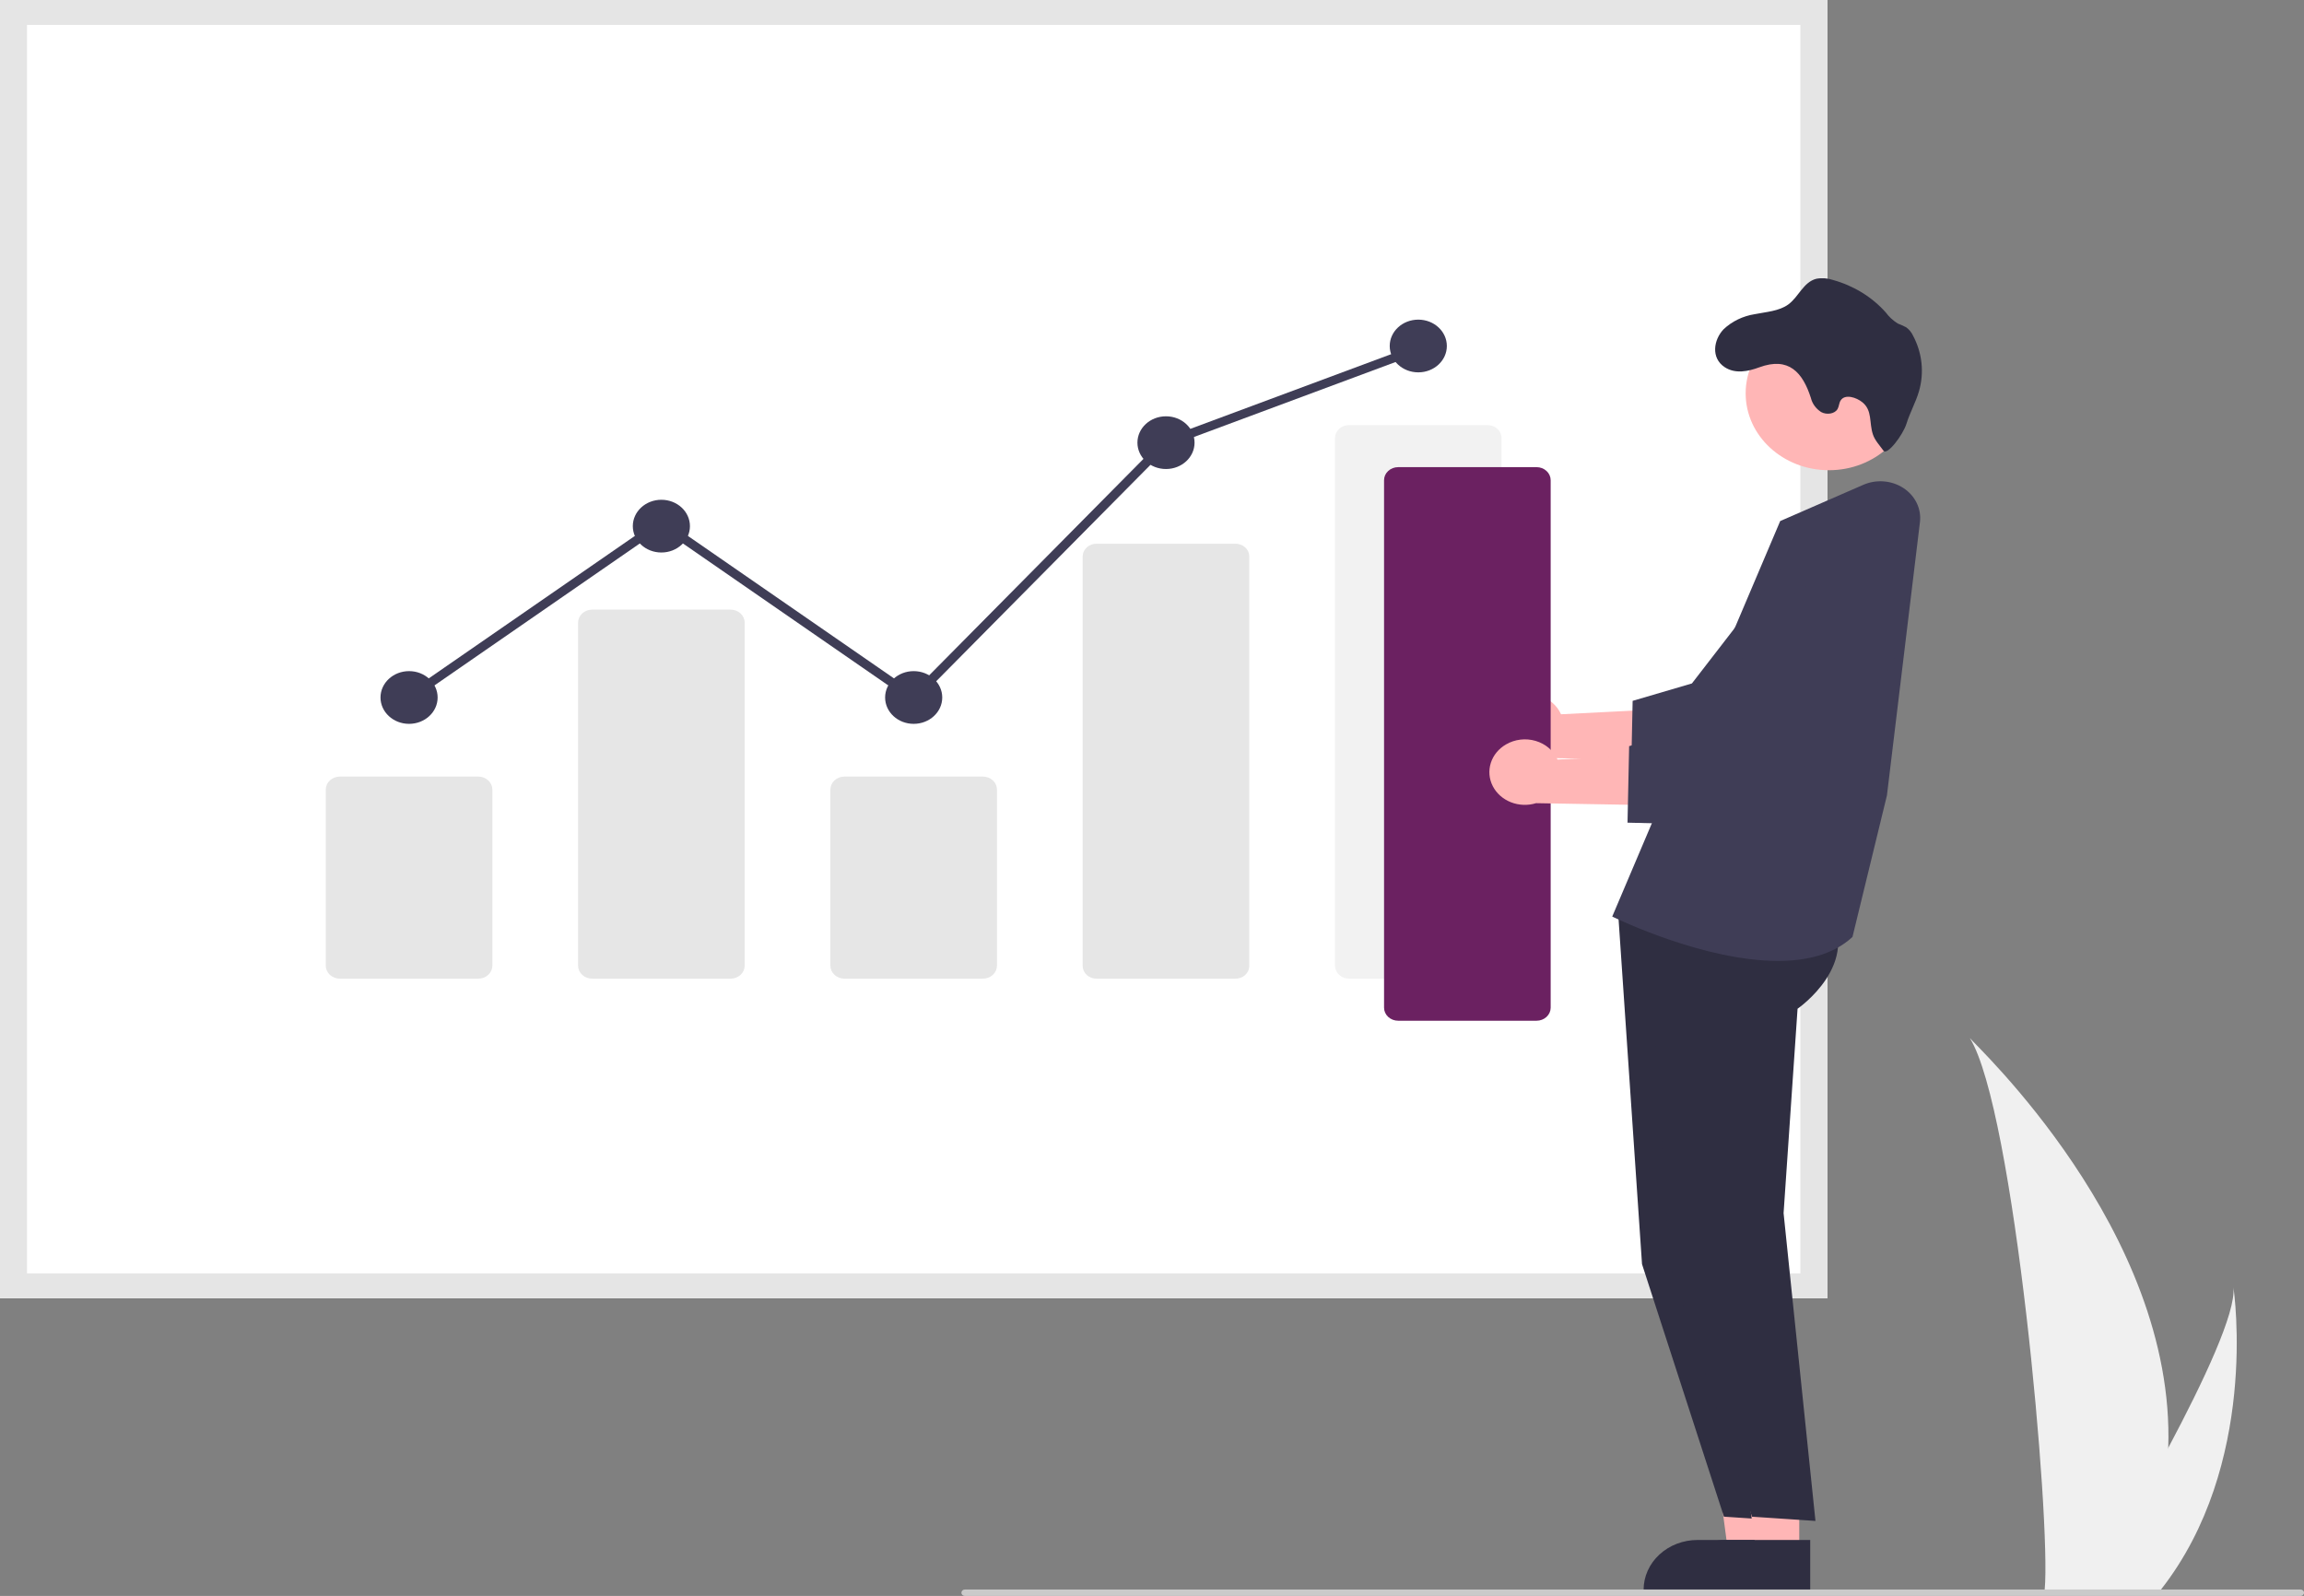 <?xml version="1.0" encoding="UTF-8"?>
<svg xmlns="http://www.w3.org/2000/svg" width="485" height="336" viewBox="0 0 485 336" fill="none">
  <rect x="0" y="0" width="485" height="336" fill="#808080" stroke="none"/>
  <g clip-path="url(#clip0_407_10681)">
    <path d="M456.422 304.826C456.128 314.955 454.289 324.995 450.961 334.65C450.887 334.874 450.805 335.095 450.726 335.319H430.35C430.371 335.118 430.393 334.894 430.415 334.65C431.773 320.233 424.012 233.533 414.646 218.527C415.467 219.745 458.001 259.017 456.422 304.826Z" fill="#F0F0F0"></path>
    <path d="M454.894 334.65C454.723 334.875 454.546 335.099 454.365 335.319H439.078C439.194 335.129 439.328 334.904 439.484 334.65C442.009 330.444 449.483 317.866 456.421 304.827C463.874 290.814 470.717 276.271 470.141 271.007C470.32 272.193 475.479 308.385 454.894 334.65Z" fill="#F0F0F0"></path>
    <path d="M384.665 273.335H0V0H384.665V273.335Z" fill="white"></path>
    <path d="M384.665 273.335H0V0H384.665V273.335ZM5.683 268.089H378.982V5.246H5.683V268.089Z" fill="#E5E5E5"></path>
    <path d="M100.673 206.042H71.549C70.76 206.041 70.004 205.752 69.447 205.237C68.889 204.722 68.575 204.024 68.574 203.296V166.238C68.575 165.51 68.889 164.812 69.447 164.297C70.004 163.783 70.76 163.493 71.549 163.492H100.673C101.461 163.493 102.217 163.783 102.775 164.297C103.333 164.812 103.646 165.51 103.647 166.238V203.296C103.646 204.024 103.333 204.722 102.775 205.237C102.217 205.752 101.461 206.041 100.673 206.042Z" fill="#E6E6E6"></path>
    <path d="M153.784 206.043H124.66C123.872 206.042 123.116 205.752 122.558 205.238C122 204.723 121.686 204.025 121.686 203.297V131.088C121.686 130.36 122 129.663 122.558 129.148C123.116 128.633 123.872 128.344 124.66 128.343H153.784C154.573 128.344 155.329 128.633 155.886 129.148C156.444 129.663 156.758 130.36 156.759 131.088V203.297C156.758 204.025 156.444 204.723 155.886 205.238C155.329 205.752 154.573 206.042 153.784 206.043Z" fill="#E6E6E6"></path>
    <path d="M206.893 206.042H177.77C176.981 206.041 176.225 205.752 175.667 205.237C175.11 204.722 174.796 204.024 174.795 203.296V166.238C174.796 165.51 175.11 164.812 175.667 164.297C176.225 163.783 176.981 163.493 177.77 163.492H206.893C207.682 163.493 208.438 163.783 208.996 164.297C209.553 164.812 209.867 165.51 209.868 166.238V203.296C209.867 204.024 209.553 204.722 208.996 205.237C208.438 205.752 207.682 206.041 206.893 206.042Z" fill="#E6E6E6"></path>
    <path d="M260.005 206.042H230.881C230.11 206.058 229.364 205.79 228.807 205.299C228.249 204.808 227.925 204.132 227.906 203.421V117.089C227.925 116.377 228.249 115.702 228.807 115.211C229.364 114.719 230.11 114.452 230.881 114.467H260.005C260.775 114.452 261.521 114.719 262.079 115.211C262.636 115.702 262.96 116.377 262.979 117.089V203.421C262.96 204.132 262.636 204.808 262.079 205.299C261.521 205.79 260.775 206.058 260.005 206.042Z" fill="#E6E6E6"></path>
    <path d="M313.116 206.042H283.992C283.204 206.041 282.448 205.752 281.89 205.237C281.332 204.722 281.019 204.024 281.018 203.296V92.238C281.019 91.51 281.332 90.812 281.89 90.297C282.448 89.782 283.204 89.493 283.992 89.492H313.116C313.905 89.493 314.661 89.782 315.218 90.297C315.776 90.812 316.09 91.51 316.091 92.238V203.296C316.09 204.024 315.776 204.722 315.218 205.237C314.661 205.752 313.905 206.041 313.116 206.042Z" fill="#F2F2F2"></path>
    <path d="M86.11 152.393C89.431 152.393 92.123 149.908 92.123 146.843C92.123 143.778 89.431 141.293 86.11 141.293C82.79 141.293 80.098 143.778 80.098 146.843C80.098 149.908 82.79 152.393 86.11 152.393Z" fill="#3F3D56"></path>
    <path d="M139.222 116.318C142.542 116.318 145.234 113.833 145.234 110.768C145.234 107.703 142.542 105.218 139.222 105.218C135.901 105.218 133.209 107.703 133.209 110.768C133.209 113.833 135.901 116.318 139.222 116.318Z" fill="#3F3D56"></path>
    <path d="M192.333 152.393C195.653 152.393 198.345 149.908 198.345 146.843C198.345 143.778 195.653 141.293 192.333 141.293C189.012 141.293 186.32 143.778 186.32 146.843C186.32 149.908 189.012 152.393 192.333 152.393Z" fill="#3F3D56"></path>
    <path d="M245.444 98.743C248.765 98.743 251.457 96.258 251.457 93.193C251.457 90.127 248.765 87.643 245.444 87.643C242.124 87.643 239.432 90.127 239.432 93.193C239.432 96.258 242.124 98.743 245.444 98.743Z" fill="#3F3D56"></path>
    <path d="M298.554 78.393C301.874 78.393 304.566 75.908 304.566 72.843C304.566 69.778 301.874 67.293 298.554 67.293C295.233 67.293 292.541 69.778 292.541 72.843C292.541 75.908 295.233 78.393 298.554 78.393Z" fill="#3F3D56"></path>
    <path d="M192.459 148.085L139.221 111.278L86.712 147.582L85.51 146.102L139.221 108.966L192.205 145.599L244.857 92.413L245.068 92.334L298.179 72.581L298.928 74.297L246.029 93.971L192.459 148.085Z" fill="#3F3D56"></path>
    <path d="M372.847 326.937L363.8 326.937L359.496 294.728L372.848 294.728L372.847 326.937Z" fill="#FFB6B6"></path>
    <path d="M375.154 335.032L345.984 335.031V334.69C345.985 331.911 347.181 329.245 349.31 327.28C351.439 325.314 354.327 324.21 357.338 324.21H357.339L375.155 324.211L375.154 335.032Z" fill="#2F2E41"></path>
    <path d="M340.516 190.607L345.651 266.143L362.896 319.312L376.256 320.205L369.547 255.406L372.489 212.373C372.489 212.373 386.433 202.778 378.723 191.228L340.516 190.607Z" fill="#2F2E41"></path>
    <path d="M378.751 326.937L369.704 326.937L365.4 294.728L378.752 294.728L378.751 326.937Z" fill="#FFB6B6"></path>
    <path d="M381.057 335.032L351.887 335.031V334.69C351.887 331.911 353.083 329.245 355.212 327.28C357.342 325.314 360.229 324.21 363.241 324.21H363.241L381.057 324.211L381.057 335.032Z" fill="#2F2E41"></path>
    <path d="M346.42 190.607L351.556 266.143L368.8 319.312L382.16 320.205L375.451 255.406L378.393 212.373C378.393 212.373 392.337 202.778 384.627 191.228L346.42 190.607Z" fill="#2F2E41"></path>
    <path d="M374.262 202.305C358.856 202.305 340.724 193.614 339.673 193.104L339.381 192.962L374.738 109.699L392.25 102.062C393.598 101.474 395.092 101.229 396.577 101.352C398.062 101.475 399.485 101.962 400.699 102.762C401.912 103.562 402.872 104.646 403.48 105.903C404.088 107.16 404.321 108.544 404.156 109.912L397.207 167.456L389.953 197.259L389.876 197.329C385.873 200.98 380.274 202.305 374.262 202.305Z" fill="#3F3D56"></path>
    <path d="M317.76 147.186C318.676 146.65 319.709 146.305 320.784 146.177C321.86 146.049 322.954 146.14 323.987 146.445C325.021 146.749 325.969 147.258 326.767 147.937C327.564 148.617 328.19 149.449 328.601 150.376L354.931 149.048L348.022 159.971L324.078 159.557C322.346 160.091 320.461 160.02 318.782 159.358C317.103 158.695 315.745 157.487 314.966 155.962C314.187 154.437 314.042 152.701 314.557 151.084C315.072 149.466 316.211 148.08 317.76 147.186Z" fill="#FFB6B6"></path>
    <path d="M369.722 164.285L343.336 163.663L343.676 147.552L356.153 143.886L376.619 117.389C377.644 116.063 378.947 114.939 380.45 114.085C381.953 113.231 383.627 112.664 385.372 112.417C387.117 112.17 388.897 112.249 390.609 112.648C392.32 113.048 393.927 113.76 395.335 114.743C396.743 115.726 397.923 116.959 398.806 118.37C399.688 119.781 400.256 121.342 400.474 122.958C400.692 124.575 400.557 126.216 400.076 127.784C399.595 129.352 398.779 130.815 397.675 132.086L369.722 164.285Z" fill="#3F3D56"></path>
    <path d="M384.999 98.995C394.683 98.995 402.532 91.749 402.532 82.811C402.532 73.873 394.683 66.627 384.999 66.627C375.316 66.627 367.467 73.873 367.467 82.811C367.467 91.749 375.316 98.995 384.999 98.995Z" fill="#FFB6B6"></path>
    <path d="M362.817 69.324C364.587 67.649 366.886 66.536 369.385 66.143C371.82 65.659 374.491 65.51 376.439 64.1C378.653 62.472 379.627 59.379 382.342 58.691C383.524 58.472 384.748 58.562 385.877 58.95C390.216 60.158 394.068 62.529 396.945 65.762C397.624 66.688 398.488 67.486 399.491 68.112C400.091 68.346 400.678 68.61 401.248 68.902C401.873 69.357 402.365 69.949 402.679 70.625C404.637 74.273 405.088 78.455 403.948 82.388C403.269 84.711 402.044 86.863 401.321 89.2C400.598 91.536 397.254 95.98 396.472 94.877C395.689 93.773 394.686 92.745 394.258 91.471C393.423 88.966 394.177 86.444 392.053 84.704C390.74 83.628 388.364 82.906 387.471 84.295C387.117 84.833 387.139 85.515 386.836 86.073C386.238 87.163 384.512 87.381 383.368 86.754C382.266 86.052 381.491 84.991 381.199 83.784C379.479 78.417 376.55 75.039 370.329 77.334C368.012 78.192 365.282 78.771 363.053 77.3C360.117 75.366 360.714 71.531 362.817 69.324Z" fill="#2F2E41"></path>
    <path d="M323.446 214.897H294.322C293.534 214.897 292.778 214.607 292.22 214.092C291.662 213.578 291.349 212.88 291.348 212.152V101.093C291.349 100.365 291.662 99.667 292.22 99.153C292.778 98.638 293.534 98.349 294.322 98.348H323.446C324.235 98.349 324.991 98.638 325.549 99.153C326.106 99.667 326.42 100.365 326.421 101.093V212.152C326.42 212.88 326.106 213.578 325.549 214.092C324.991 214.607 324.235 214.897 323.446 214.897Z" fill="#6B2161"></path>
    <path d="M317.024 156.722C317.94 156.186 318.972 155.842 320.048 155.714C321.124 155.585 322.217 155.677 323.251 155.981C324.284 156.285 325.233 156.794 326.03 157.474C326.827 158.153 327.453 158.985 327.864 159.912L354.194 158.584L347.286 169.507L323.342 169.093C321.609 169.628 319.725 169.557 318.046 168.894C316.366 168.231 315.009 167.023 314.23 165.498C313.451 163.973 313.305 162.238 313.82 160.62C314.335 159.003 315.475 157.616 317.024 156.722Z" fill="#FFB6B6"></path>
    <path d="M368.984 173.821L342.598 173.199L342.938 157.088L355.415 153.422L375.881 126.925C376.906 125.599 378.208 124.475 379.712 123.621C381.215 122.767 382.889 122.2 384.633 121.953C386.378 121.706 388.159 121.785 389.87 122.185C391.582 122.584 393.189 123.296 394.597 124.279C396.005 125.262 397.185 126.495 398.068 127.906C398.95 129.318 399.517 130.878 399.735 132.495C399.954 134.112 399.818 135.752 399.337 137.32C398.857 138.888 398.04 140.351 396.936 141.622L368.984 173.821Z" fill="#3F3D56"></path>
    <path d="M484.262 336H203.119C203.022 336 202.926 335.983 202.836 335.949C202.746 335.915 202.665 335.864 202.596 335.801C202.527 335.738 202.472 335.663 202.435 335.58C202.398 335.497 202.379 335.408 202.379 335.319C202.379 335.229 202.398 335.14 202.435 335.058C202.472 334.975 202.527 334.9 202.596 334.837C202.665 334.773 202.746 334.723 202.836 334.689C202.926 334.655 203.022 334.637 203.119 334.638H484.262C484.359 334.637 484.455 334.655 484.545 334.689C484.635 334.723 484.716 334.773 484.785 334.837C484.854 334.9 484.908 334.975 484.945 335.058C484.983 335.14 485.002 335.229 485.002 335.319C485.002 335.408 484.983 335.497 484.945 335.58C484.908 335.663 484.854 335.738 484.785 335.801C484.716 335.864 484.635 335.915 484.545 335.949C484.455 335.983 484.359 336 484.262 336Z" fill="#CACACA"></path>
  </g>
  <defs>
    <clipPath id="clip0_407_10681">
      <rect width="485" height="336" fill="white"></rect>
    </clipPath>
  </defs>
</svg>
